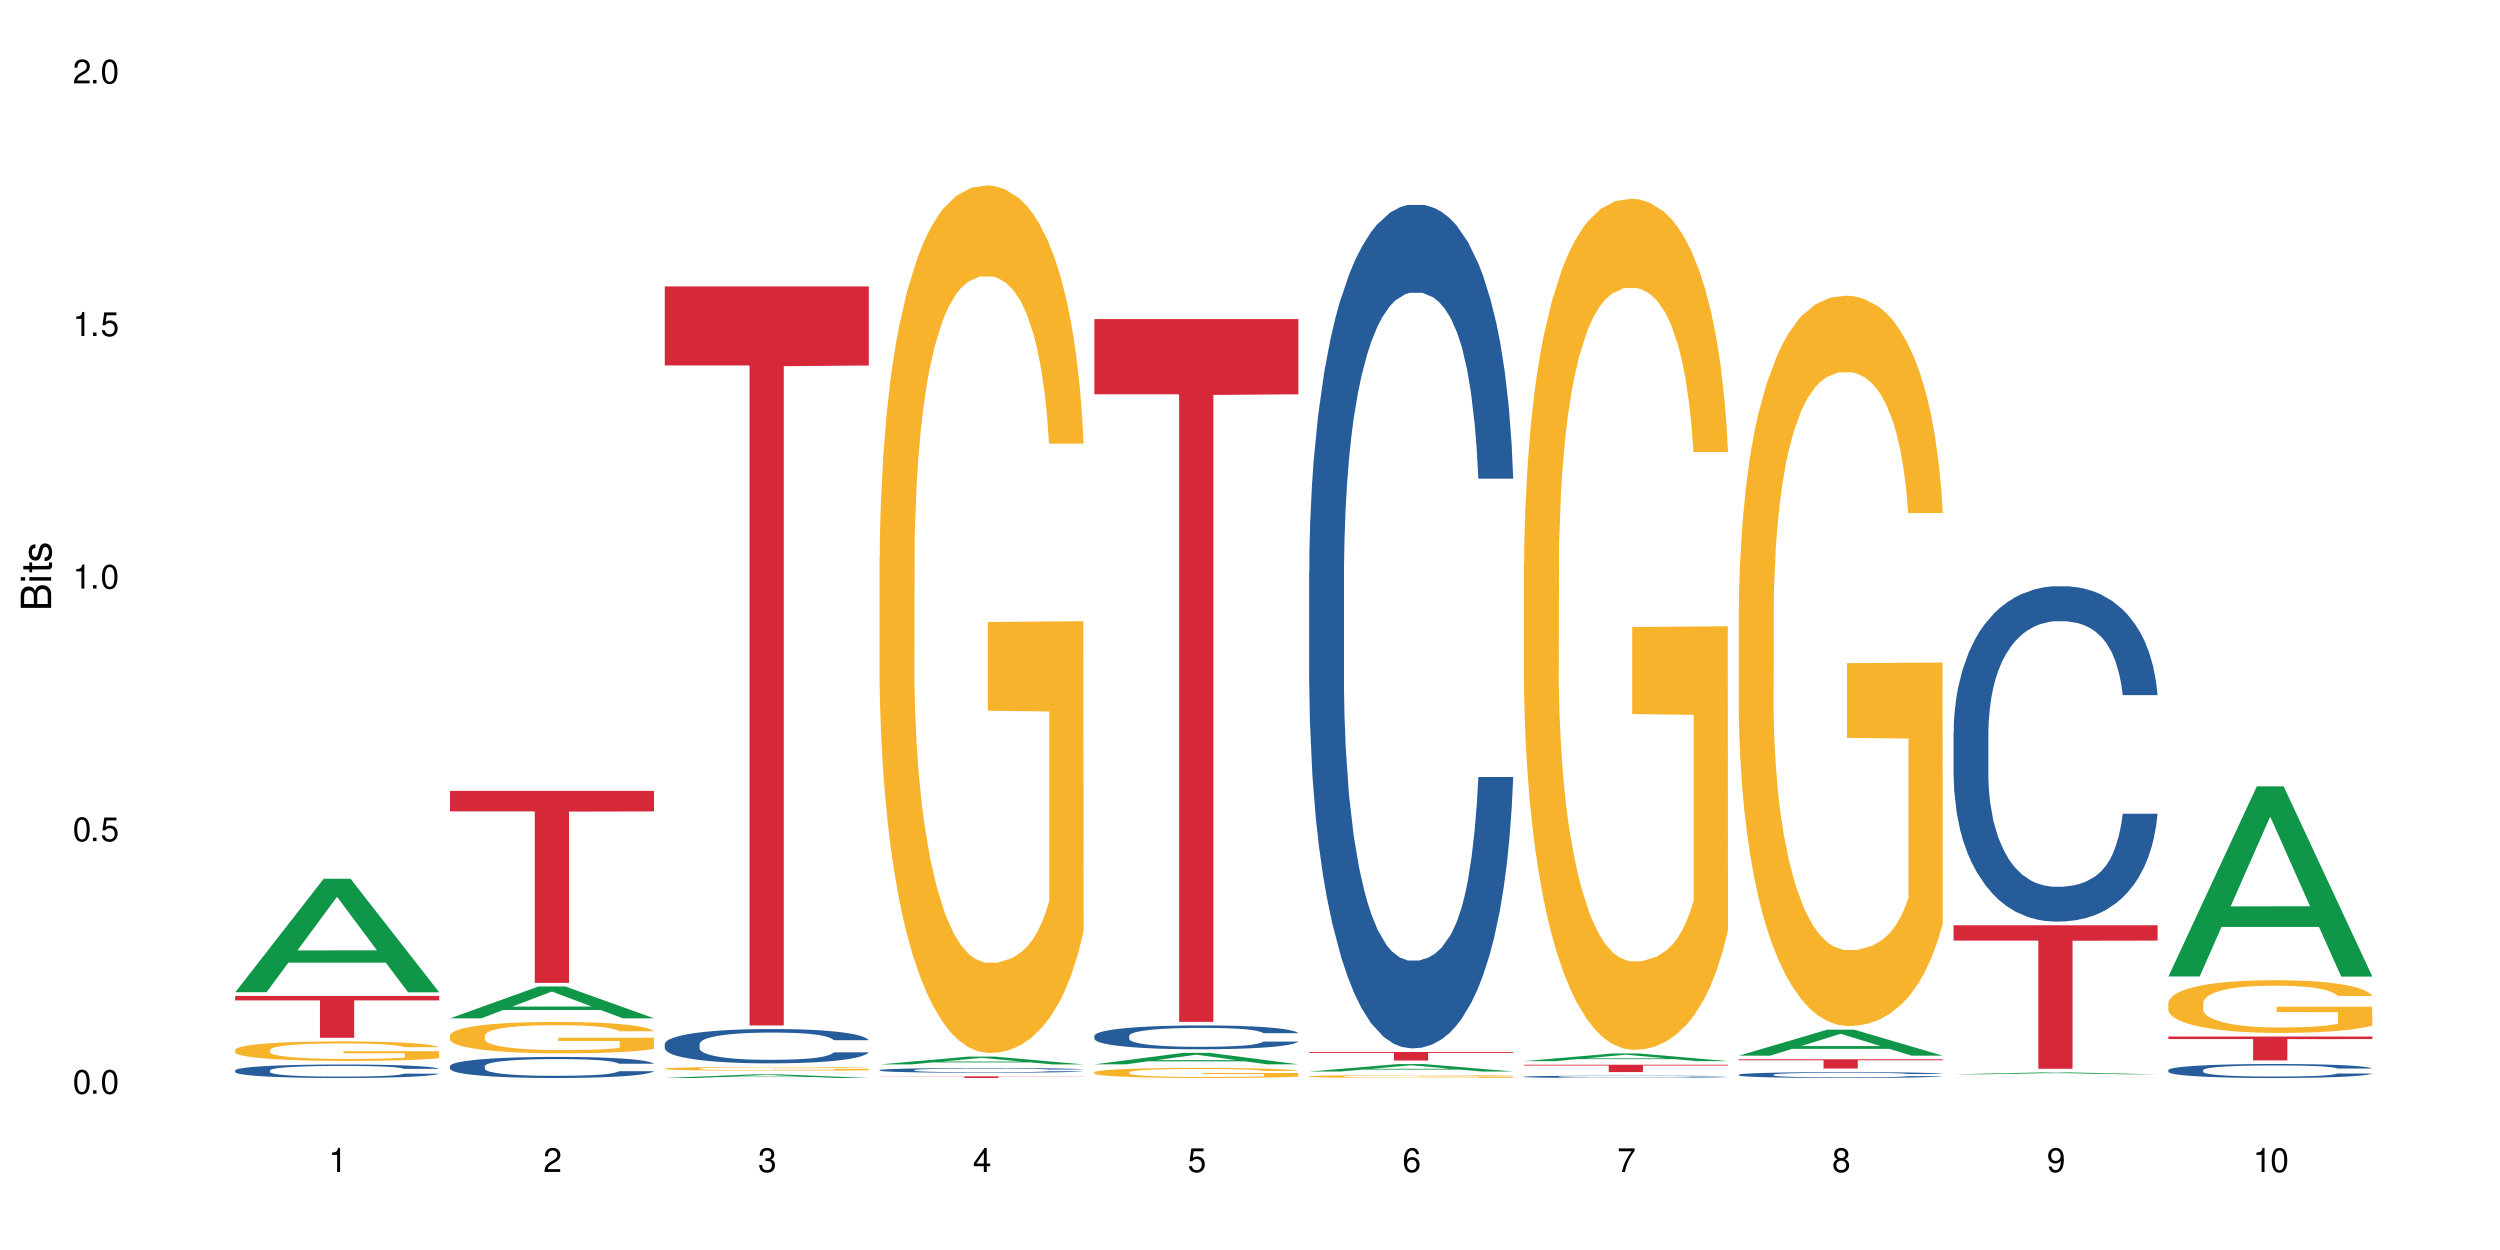<?xml version="1.0" encoding="UTF-8"?>
<svg xmlns="http://www.w3.org/2000/svg" xmlns:xlink="http://www.w3.org/1999/xlink" width="720" height="360" viewBox="0 0 720 360">
<defs>
<g>
<g id="glyph-0-0">
</g>
<g id="glyph-0-1">
<path d="M 2.641 -6.938 C 2 -6.938 1.422 -6.656 1.078 -6.172 C 0.641 -5.562 0.406 -4.641 0.406 -3.359 C 0.406 -1.016 1.188 0.219 2.641 0.219 C 4.078 0.219 4.859 -1.016 4.859 -3.297 C 4.859 -4.641 4.656 -5.547 4.203 -6.172 C 3.844 -6.656 3.281 -6.938 2.641 -6.938 Z M 2.641 -6.188 C 3.547 -6.188 4 -5.25 4 -3.375 C 4 -1.406 3.562 -0.484 2.625 -0.484 C 1.734 -0.484 1.281 -1.438 1.281 -3.344 C 1.281 -5.25 1.734 -6.188 2.641 -6.188 Z M 2.641 -6.188 "/>
</g>
<g id="glyph-0-2">
<path d="M 1.828 -1 L 0.828 -1 L 0.828 0 L 1.828 0 Z M 1.828 -1 "/>
</g>
<g id="glyph-0-3">
<path d="M 4.562 -6.797 L 1.062 -6.797 L 0.547 -3.094 L 1.328 -3.094 C 1.719 -3.562 2.047 -3.734 2.578 -3.734 C 3.484 -3.734 4.062 -3.109 4.062 -2.094 C 4.062 -1.125 3.484 -0.531 2.578 -0.531 C 1.828 -0.531 1.375 -0.906 1.188 -1.672 L 0.328 -1.672 C 0.453 -1.109 0.547 -0.844 0.75 -0.594 C 1.125 -0.078 1.828 0.219 2.594 0.219 C 3.969 0.219 4.922 -0.781 4.922 -2.219 C 4.922 -3.562 4.031 -4.484 2.719 -4.484 C 2.25 -4.484 1.859 -4.359 1.469 -4.062 L 1.734 -5.969 L 4.562 -5.969 Z M 4.562 -6.797 "/>
</g>
<g id="glyph-0-4">
<path d="M 2.484 -4.938 L 2.484 0 L 3.328 0 L 3.328 -6.938 L 2.766 -6.938 C 2.469 -5.875 2.281 -5.734 0.984 -5.562 L 0.984 -4.938 Z M 2.484 -4.938 "/>
</g>
<g id="glyph-0-5">
<path d="M 4.859 -0.828 L 1.281 -0.828 C 1.359 -1.406 1.672 -1.781 2.5 -2.281 L 3.469 -2.828 C 4.406 -3.344 4.906 -4.062 4.906 -4.906 C 4.906 -5.484 4.672 -6.031 4.266 -6.406 C 3.859 -6.766 3.375 -6.938 2.719 -6.938 C 1.859 -6.938 1.219 -6.625 0.844 -6.031 C 0.609 -5.672 0.5 -5.234 0.484 -4.531 L 1.328 -4.531 C 1.359 -5.016 1.406 -5.281 1.531 -5.516 C 1.75 -5.938 2.188 -6.203 2.703 -6.203 C 3.469 -6.203 4.031 -5.641 4.031 -4.891 C 4.031 -4.344 3.719 -3.859 3.125 -3.516 L 2.234 -3 C 0.812 -2.172 0.406 -1.531 0.328 -0.016 L 4.859 -0.016 Z M 4.859 -0.828 "/>
</g>
<g id="glyph-0-6">
<path d="M 2.125 -3.188 L 2.578 -3.188 C 3.5 -3.188 3.984 -2.766 3.984 -1.922 C 3.984 -1.062 3.469 -0.531 2.594 -0.531 C 1.656 -0.531 1.203 -1 1.156 -2.016 L 0.312 -2.016 C 0.344 -1.453 0.438 -1.094 0.609 -0.781 C 0.953 -0.109 1.625 0.219 2.547 0.219 C 3.953 0.219 4.859 -0.625 4.859 -1.938 C 4.859 -2.828 4.516 -3.297 3.703 -3.594 C 4.344 -3.844 4.656 -4.328 4.656 -5.031 C 4.656 -6.219 3.875 -6.938 2.578 -6.938 C 1.203 -6.938 0.484 -6.172 0.453 -4.703 L 1.297 -4.703 C 1.312 -5.125 1.344 -5.359 1.453 -5.578 C 1.641 -5.969 2.062 -6.203 2.594 -6.203 C 3.344 -6.203 3.797 -5.75 3.797 -5 C 3.797 -4.516 3.609 -4.219 3.25 -4.047 C 3.016 -3.953 2.703 -3.922 2.125 -3.906 Z M 2.125 -3.188 "/>
</g>
<g id="glyph-0-7">
<path d="M 3.141 -1.672 L 3.141 0 L 3.984 0 L 3.984 -1.672 L 4.984 -1.672 L 4.984 -2.438 L 3.984 -2.438 L 3.984 -6.938 L 3.359 -6.938 L 0.266 -2.578 L 0.266 -1.672 Z M 3.141 -2.438 L 1 -2.438 L 3.141 -5.5 Z M 3.141 -2.438 "/>
</g>
<g id="glyph-0-8">
<path d="M 4.781 -5.125 C 4.609 -6.266 3.891 -6.938 2.844 -6.938 C 2.094 -6.938 1.422 -6.578 1.031 -5.953 C 0.594 -5.266 0.406 -4.422 0.406 -3.172 C 0.406 -2 0.578 -1.25 0.984 -0.641 C 1.359 -0.078 1.953 0.219 2.703 0.219 C 3.984 0.219 4.922 -0.75 4.922 -2.094 C 4.922 -3.375 4.062 -4.281 2.844 -4.281 C 2.172 -4.281 1.641 -4.031 1.281 -3.516 C 1.281 -5.234 1.828 -6.188 2.797 -6.188 C 3.391 -6.188 3.797 -5.797 3.938 -5.125 Z M 2.734 -3.531 C 3.547 -3.531 4.062 -2.953 4.062 -2.031 C 4.062 -1.156 3.484 -0.531 2.703 -0.531 C 1.922 -0.531 1.328 -1.188 1.328 -2.078 C 1.328 -2.938 1.906 -3.531 2.734 -3.531 Z M 2.734 -3.531 "/>
</g>
<g id="glyph-0-9">
<path d="M 4.984 -6.797 L 0.438 -6.797 L 0.438 -5.969 L 4.109 -5.969 C 2.5 -3.656 1.828 -2.234 1.328 0 L 2.219 0 C 2.594 -2.172 3.453 -4.047 4.984 -6.094 Z M 4.984 -6.797 "/>
</g>
<g id="glyph-0-10">
<path d="M 3.75 -3.656 C 4.469 -4.094 4.688 -4.438 4.688 -5.078 C 4.688 -6.172 3.844 -6.938 2.641 -6.938 C 1.438 -6.938 0.594 -6.172 0.594 -5.094 C 0.594 -4.438 0.812 -4.094 1.516 -3.656 C 0.734 -3.266 0.359 -2.703 0.359 -1.922 C 0.359 -0.656 1.281 0.219 2.641 0.219 C 3.984 0.219 4.922 -0.656 4.922 -1.922 C 4.922 -2.703 4.531 -3.266 3.75 -3.656 Z M 2.641 -6.188 C 3.359 -6.188 3.812 -5.75 3.812 -5.062 C 3.812 -4.406 3.344 -3.984 2.641 -3.984 C 1.922 -3.984 1.453 -4.406 1.453 -5.078 C 1.453 -5.75 1.922 -6.188 2.641 -6.188 Z M 2.641 -3.266 C 3.484 -3.266 4.062 -2.719 4.062 -1.906 C 4.062 -1.078 3.484 -0.531 2.625 -0.531 C 1.797 -0.531 1.219 -1.094 1.219 -1.906 C 1.219 -2.719 1.781 -3.266 2.641 -3.266 Z M 2.641 -3.266 "/>
</g>
<g id="glyph-0-11">
<path d="M 0.516 -1.578 C 0.672 -0.453 1.406 0.219 2.438 0.219 C 3.188 0.219 3.859 -0.141 4.266 -0.766 C 4.688 -1.453 4.891 -2.297 4.891 -3.547 C 4.891 -4.719 4.703 -5.453 4.312 -6.078 C 3.938 -6.641 3.344 -6.938 2.594 -6.938 C 1.297 -6.938 0.359 -5.969 0.359 -4.625 C 0.359 -3.344 1.234 -2.453 2.453 -2.453 C 3.094 -2.453 3.578 -2.672 4.016 -3.203 C 4 -1.484 3.469 -0.531 2.5 -0.531 C 1.906 -0.531 1.484 -0.906 1.359 -1.578 Z M 2.578 -6.203 C 3.375 -6.203 3.969 -5.531 3.969 -4.641 C 3.969 -3.797 3.391 -3.188 2.547 -3.188 C 1.734 -3.188 1.234 -3.766 1.234 -4.688 C 1.234 -5.562 1.797 -6.203 2.578 -6.203 Z M 2.578 -6.203 "/>
</g>
<g id="glyph-1-0">
</g>
<g id="glyph-1-1">
<path d="M 0 -0.953 L 0 -4.891 C 0 -5.719 -0.234 -6.344 -0.734 -6.797 C -1.188 -7.234 -1.812 -7.469 -2.5 -7.469 C -3.547 -7.469 -4.188 -7 -4.625 -5.875 C -4.984 -6.688 -5.625 -7.094 -6.531 -7.094 C -7.172 -7.094 -7.734 -6.859 -8.141 -6.391 C -8.562 -5.922 -8.75 -5.344 -8.75 -4.5 L -8.75 -0.953 Z M -4.984 -2.062 L -7.766 -2.062 L -7.766 -4.219 C -7.766 -4.844 -7.688 -5.203 -7.453 -5.5 C -7.219 -5.812 -6.859 -5.969 -6.375 -5.969 C -5.891 -5.969 -5.531 -5.812 -5.297 -5.5 C -5.062 -5.203 -4.984 -4.844 -4.984 -4.219 Z M -0.984 -2.062 L -4 -2.062 L -4 -4.781 C -4 -5.766 -3.438 -6.359 -2.484 -6.359 C -1.547 -6.359 -0.984 -5.766 -0.984 -4.781 Z M -0.984 -2.062 "/>
</g>
<g id="glyph-1-2">
<path d="M -6.281 -1.797 L -6.281 -0.797 L 0 -0.797 L 0 -1.797 Z M -8.75 -1.797 L -8.75 -0.797 L -7.484 -0.797 L -7.484 -1.797 Z M -8.75 -1.797 "/>
</g>
<g id="glyph-1-3">
<path d="M -6.281 -3.047 L -6.281 -2.016 L -8.016 -2.016 L -8.016 -1.016 L -6.281 -1.016 L -6.281 -0.172 L -5.469 -0.172 L -5.469 -1.016 L -0.719 -1.016 C -0.078 -1.016 0.281 -1.453 0.281 -2.234 C 0.281 -2.5 0.25 -2.719 0.188 -3.047 L -0.641 -3.047 C -0.609 -2.906 -0.594 -2.766 -0.594 -2.562 C -0.594 -2.141 -0.719 -2.016 -1.156 -2.016 L -5.469 -2.016 L -5.469 -3.047 Z M -6.281 -3.047 "/>
</g>
<g id="glyph-1-4">
<path d="M -4.531 -5.25 C -5.766 -5.25 -6.469 -4.422 -6.469 -2.969 C -6.469 -1.516 -5.719 -0.562 -4.547 -0.562 C -3.562 -0.562 -3.094 -1.062 -2.734 -2.562 L -2.516 -3.484 C -2.344 -4.188 -2.094 -4.469 -1.641 -4.469 C -1.047 -4.469 -0.641 -3.875 -0.641 -3 C -0.641 -2.453 -0.797 -2 -1.062 -1.75 C -1.25 -1.594 -1.422 -1.531 -1.875 -1.469 L -1.875 -0.406 C -0.422 -0.453 0.281 -1.266 0.281 -2.922 C 0.281 -4.5 -0.5 -5.516 -1.719 -5.516 C -2.656 -5.516 -3.172 -4.984 -3.469 -3.734 L -3.703 -2.766 C -3.891 -1.953 -4.156 -1.609 -4.594 -1.609 C -5.188 -1.609 -5.547 -2.125 -5.547 -2.938 C -5.547 -3.75 -5.203 -4.172 -4.531 -4.203 Z M -4.531 -5.25 "/>
</g>
</g>
</defs>
<rect x="-72" y="-36" width="864" height="432" fill="rgb(100%, 100%, 100%)" fill-opacity="1"/>
<path fill-rule="nonzero" fill="rgb(6.275%, 58.824%, 28.235%)" fill-opacity="1" d="M 67.73 285.762 L 67.793 285.73 L 93.223 253.074 L 100.945 253.074 L 126.5 285.789 L 117.52 285.789 L 111.117 277.25 L 83.051 277.25 L 76.773 285.762 L 67.73 285.762 L 85.75 273.719 L 108.543 273.688 L 97.176 258.418 L 97.051 258.391 L 96.926 258.48 L 85.688 273.688 L 85.75 273.719 Z M 67.73 285.762 "/>
<path fill-rule="nonzero" fill="rgb(14.51%, 36.078%, 60%)" fill-opacity="1" d="M 67.73 308.27 L 67.801 308.266 L 67.801 308.184 L 68.02 308.047 L 68.52 307.879 L 69.02 307.762 L 70.312 307.551 L 72.102 307.348 L 73.965 307.191 L 75.328 307.102 L 76.547 307.027 L 79.34 306.898 L 81.133 306.832 L 83.066 306.77 L 85.434 306.711 L 87.152 306.676 L 91.023 306.617 L 93.891 306.594 L 96.113 306.582 L 100.914 306.582 L 103.781 306.598 L 105.859 306.613 L 108.152 306.641 L 110.086 306.676 L 113.457 306.754 L 116.465 306.852 L 117.828 306.91 L 119.977 307.02 L 121.625 307.125 L 122.773 307.219 L 124.062 307.348 L 125.207 307.508 L 126.07 307.688 L 126.5 307.84 L 116.465 307.84 L 115.965 307.699 L 115.391 307.59 L 114.316 307.445 L 113.238 307.34 L 111.734 307.238 L 110.375 307.172 L 108.512 307.102 L 106.863 307.062 L 105.141 307.027 L 103.492 307.008 L 100.34 306.984 L 96.684 306.984 L 95.324 306.992 L 92.527 307.023 L 91.023 307.047 L 88.871 307.098 L 87.367 307.141 L 85.578 307.215 L 84.359 307.273 L 82.852 307.367 L 81.777 307.449 L 80.559 307.566 L 79.844 307.652 L 79.199 307.754 L 78.625 307.871 L 78.195 307.992 L 77.906 308.125 L 77.766 308.254 L 77.766 308.805 L 77.906 308.93 L 78.266 309.078 L 79.199 309.297 L 80.559 309.484 L 82.137 309.633 L 83.641 309.738 L 84.5 309.789 L 85.648 309.848 L 87.441 309.918 L 90.02 309.988 L 91.523 310.016 L 93.816 310.047 L 96.184 310.059 L 99.336 310.059 L 102.133 310.047 L 103.996 310.027 L 105.93 310 L 108.582 309.938 L 110.23 309.883 L 111.664 309.816 L 112.738 309.746 L 113.457 309.691 L 114.531 309.582 L 115.391 309.461 L 116.035 309.336 L 116.465 309.215 L 126.5 309.215 L 126.07 309.355 L 125.422 309.496 L 124.777 309.598 L 123.777 309.723 L 122.629 309.832 L 120.98 309.957 L 119.617 310.039 L 117.828 310.125 L 116.18 310.195 L 114.387 310.254 L 111.734 310.324 L 110.016 310.359 L 108.152 310.395 L 105.93 310.422 L 103.137 310.445 L 100.125 310.461 L 97.328 310.465 L 94.32 310.457 L 92.098 310.441 L 89.16 310.41 L 85.504 310.348 L 82.852 310.281 L 80.773 310.211 L 78.984 310.141 L 76.977 310.047 L 74.395 309.891 L 72.82 309.77 L 71.746 309.668 L 70.527 309.531 L 69.664 309.406 L 68.664 309.207 L 67.945 308.957 L 67.73 308.762 Z M 67.73 308.27 "/>
<path fill-rule="nonzero" fill="rgb(96.863%, 70.196%, 16.863%)" fill-opacity="1" d="M 67.73 302.336 L 67.801 302.332 L 67.801 302.227 L 68.09 301.996 L 68.805 301.68 L 69.738 301.418 L 70.742 301.211 L 71.387 301.105 L 72.461 300.949 L 73.395 300.836 L 75.758 300.605 L 78.77 300.391 L 80.418 300.297 L 82.281 300.211 L 84.93 300.113 L 86.148 300.078 L 89.875 299.996 L 94.105 299.945 L 98.762 299.93 L 100.914 299.934 L 103.852 299.953 L 107.863 300.012 L 110.16 300.062 L 111.949 300.113 L 113.812 300.18 L 116.105 300.281 L 118.258 300.406 L 119.977 300.527 L 121.695 300.684 L 123.129 300.848 L 124.348 301.027 L 125.422 301.242 L 126.07 301.422 L 126.5 301.602 L 116.535 301.602 L 115.965 301.422 L 115.32 301.285 L 114.242 301.113 L 113.168 300.992 L 112.094 300.895 L 110.086 300.762 L 108.367 300.68 L 106.215 300.605 L 104.137 300.559 L 101.773 300.527 L 100.34 300.52 L 96.543 300.52 L 93.102 300.555 L 91.094 300.598 L 89.66 300.637 L 87.656 300.715 L 86.438 300.777 L 85.719 300.816 L 83.57 300.977 L 82.137 301.121 L 81.348 301.219 L 80.344 301.371 L 79.629 301.508 L 78.84 301.715 L 78.41 301.867 L 77.836 302.219 L 77.766 303.141 L 77.98 303.336 L 78.41 303.547 L 78.984 303.73 L 79.844 303.926 L 80.703 304.074 L 82.207 304.277 L 83.496 304.41 L 84.5 304.496 L 86.438 304.637 L 87.227 304.684 L 89.09 304.773 L 91.023 304.848 L 93.387 304.906 L 95.18 304.938 L 98.047 304.965 L 101.703 304.965 L 106 304.934 L 108.727 304.891 L 110.59 304.852 L 111.809 304.816 L 113.312 304.758 L 114.387 304.707 L 115.391 304.652 L 116.609 304.562 L 116.609 303.336 L 98.906 303.332 L 98.906 302.758 L 126.426 302.75 L 126.5 304.758 L 124.992 304.898 L 123.129 305.031 L 121.34 305.133 L 119.477 305.223 L 116.824 305.316 L 114.672 305.379 L 111.375 305.453 L 108.367 305.496 L 105.215 305.527 L 102.418 305.543 L 99.121 305.551 L 96.184 305.539 L 93.031 305.508 L 90.52 305.469 L 88.227 305.414 L 85.934 305.348 L 83.066 305.242 L 81.203 305.152 L 79.27 305.047 L 77.336 304.918 L 75.613 304.781 L 74.469 304.672 L 73.32 304.547 L 72.102 304.395 L 70.957 304.219 L 70.098 304.062 L 69.309 303.883 L 68.734 303.711 L 68.16 303.48 L 67.875 303.297 L 67.73 303.137 Z M 67.73 302.336 "/>
<path fill-rule="nonzero" fill="rgb(83.922%, 15.686%, 22.353%)" fill-opacity="1" d="M 67.73 286.824 L 126.5 286.824 L 126.5 288.117 L 102.008 288.125 L 102.008 298.895 L 92.152 298.895 L 92.152 288.137 L 92.008 288.117 L 67.73 288.117 Z M 67.73 286.824 "/>
<path fill-rule="nonzero" fill="rgb(6.275%, 58.824%, 28.235%)" fill-opacity="1" d="M 129.594 293.273 L 129.656 293.266 L 155.082 284.102 L 162.805 284.102 L 188.359 293.281 L 179.383 293.281 L 172.977 290.887 L 144.91 290.887 L 138.633 293.273 L 129.594 293.273 L 147.613 289.895 L 170.402 289.887 L 159.039 285.602 L 158.914 285.594 L 158.789 285.621 L 147.547 289.887 L 147.613 289.895 Z M 129.594 293.273 "/>
<path fill-rule="nonzero" fill="rgb(14.51%, 36.078%, 60%)" fill-opacity="1" d="M 129.594 307.035 L 129.664 307.031 L 129.664 306.898 L 129.879 306.688 L 130.379 306.422 L 130.883 306.238 L 132.172 305.91 L 133.965 305.594 L 135.828 305.352 L 137.188 305.207 L 138.406 305.094 L 141.203 304.891 L 142.992 304.785 L 144.93 304.691 L 147.293 304.594 L 149.016 304.539 L 152.883 304.453 L 155.75 304.414 L 157.973 304.395 L 162.773 304.395 L 165.641 304.418 L 167.719 304.445 L 170.012 304.488 L 171.949 304.539 L 175.316 304.66 L 178.324 304.816 L 179.688 304.906 L 181.836 305.078 L 183.484 305.246 L 184.633 305.391 L 185.922 305.594 L 187.07 305.844 L 187.93 306.125 L 188.359 306.363 L 178.324 306.363 L 177.824 306.145 L 177.25 305.973 L 176.176 305.742 L 175.102 305.582 L 173.598 305.422 L 172.234 305.316 L 170.371 305.211 L 168.723 305.145 L 167.004 305.094 L 165.355 305.062 L 162.199 305.027 L 158.547 305.027 L 157.184 305.039 L 154.391 305.082 L 152.883 305.121 L 150.734 305.199 L 149.23 305.273 L 147.438 305.383 L 146.219 305.477 L 144.715 305.621 L 143.641 305.75 L 142.422 305.934 L 141.703 306.07 L 141.059 306.227 L 140.484 306.41 L 140.055 306.602 L 139.77 306.809 L 139.625 307.008 L 139.625 307.867 L 139.77 308.066 L 140.129 308.301 L 141.059 308.641 L 142.422 308.934 L 143.996 309.164 L 145.504 309.332 L 146.363 309.41 L 147.508 309.5 L 149.301 309.609 L 151.879 309.719 L 153.387 309.766 L 155.68 309.809 L 158.043 309.832 L 161.199 309.832 L 163.992 309.809 L 165.855 309.781 L 167.789 309.738 L 170.441 309.645 L 172.09 309.555 L 173.523 309.449 L 174.598 309.344 L 175.316 309.254 L 176.391 309.082 L 177.25 308.895 L 177.895 308.699 L 178.324 308.512 L 188.359 308.512 L 187.93 308.734 L 187.285 308.949 L 186.641 309.109 L 185.637 309.305 L 184.488 309.477 L 182.84 309.672 L 181.48 309.797 L 179.688 309.938 L 178.039 310.043 L 176.246 310.137 L 173.598 310.246 L 171.875 310.305 L 170.012 310.352 L 167.789 310.398 L 164.996 310.438 L 161.984 310.457 L 159.191 310.465 L 156.18 310.453 L 153.957 310.43 L 151.02 310.379 L 147.367 310.281 L 144.715 310.176 L 142.637 310.07 L 140.844 309.961 L 138.836 309.809 L 136.258 309.566 L 134.68 309.375 L 133.605 309.223 L 132.387 309.004 L 131.527 308.812 L 130.523 308.5 L 129.809 308.105 L 129.594 307.801 Z M 129.594 307.035 "/>
<path fill-rule="nonzero" fill="rgb(96.863%, 70.196%, 16.863%)" fill-opacity="1" d="M 129.594 298.191 L 129.664 298.184 L 129.664 298.016 L 129.949 297.645 L 130.668 297.133 L 131.598 296.711 L 132.602 296.379 L 133.246 296.207 L 134.32 295.957 L 135.254 295.777 L 137.617 295.406 L 140.629 295.059 L 142.277 294.91 L 144.141 294.77 L 146.793 294.613 L 148.012 294.555 L 151.738 294.422 L 155.965 294.34 L 160.625 294.312 L 162.773 294.324 L 165.711 294.355 L 169.727 294.445 L 172.02 294.527 L 173.812 294.613 L 175.676 294.719 L 177.969 294.883 L 180.117 295.082 L 181.836 295.281 L 183.559 295.527 L 184.992 295.793 L 186.211 296.082 L 187.285 296.43 L 187.93 296.719 L 188.359 297.008 L 178.398 297.008 L 177.824 296.719 L 177.18 296.496 L 176.105 296.223 L 175.031 296.023 L 173.953 295.867 L 171.949 295.652 L 170.227 295.52 L 168.078 295.406 L 166 295.332 L 163.633 295.281 L 162.199 295.266 L 158.402 295.266 L 154.961 295.324 L 152.957 295.387 L 151.523 295.453 L 149.516 295.578 L 148.297 295.676 L 147.582 295.742 L 145.43 296 L 143.996 296.23 L 143.207 296.387 L 142.207 296.637 L 141.488 296.859 L 140.699 297.191 L 140.27 297.438 L 139.695 298 L 139.625 299.488 L 139.84 299.801 L 140.27 300.141 L 140.844 300.438 L 141.703 300.75 L 142.562 300.992 L 144.07 301.312 L 145.359 301.527 L 146.363 301.668 L 148.297 301.891 L 149.086 301.965 L 150.949 302.117 L 152.883 302.23 L 155.25 302.332 L 157.039 302.379 L 159.906 302.422 L 163.562 302.422 L 167.863 302.371 L 170.586 302.305 L 172.449 302.238 L 173.668 302.184 L 175.172 302.09 L 176.246 302.008 L 177.25 301.918 L 178.469 301.777 L 178.469 299.801 L 160.766 299.793 L 160.766 298.867 L 188.289 298.859 L 188.359 302.09 L 186.855 302.312 L 184.992 302.527 L 183.199 302.695 L 181.336 302.836 L 178.684 302.992 L 176.535 303.09 L 173.238 303.207 L 170.227 303.281 L 167.074 303.332 L 164.277 303.355 L 160.984 303.363 L 158.043 303.348 L 154.891 303.297 L 152.383 303.23 L 150.09 303.148 L 147.797 303.043 L 144.93 302.867 L 143.066 302.727 L 141.129 302.555 L 139.195 302.348 L 137.477 302.125 L 136.328 301.949 L 135.184 301.75 L 133.965 301.504 L 132.816 301.223 L 131.957 300.969 L 131.168 300.676 L 130.594 300.406 L 130.023 300.031 L 129.734 299.734 L 129.594 299.48 Z M 129.594 298.191 "/>
<path fill-rule="nonzero" fill="rgb(83.922%, 15.686%, 22.353%)" fill-opacity="1" d="M 129.594 227.773 L 188.359 227.773 L 188.359 233.691 L 163.867 233.746 L 163.867 283.07 L 154.012 283.07 L 154.012 233.797 L 153.871 233.691 L 129.594 233.691 Z M 129.594 227.773 "/>
<path fill-rule="nonzero" fill="rgb(6.275%, 58.824%, 28.235%)" fill-opacity="1" d="M 191.453 310.465 L 191.516 310.461 L 216.945 309.41 L 224.668 309.41 L 250.219 310.465 L 241.242 310.465 L 234.84 310.188 L 206.773 310.188 L 200.492 310.465 L 191.453 310.465 L 209.473 310.074 L 232.266 310.074 L 220.898 309.582 L 220.773 309.578 L 220.648 309.582 L 209.41 310.074 L 209.473 310.074 Z M 191.453 310.465 "/>
<path fill-rule="nonzero" fill="rgb(14.51%, 36.078%, 60%)" fill-opacity="1" d="M 191.453 300.668 L 191.523 300.656 L 191.523 300.441 L 191.738 300.098 L 192.242 299.664 L 192.742 299.367 L 194.031 298.832 L 195.824 298.32 L 197.688 297.922 L 199.051 297.688 L 200.27 297.504 L 203.062 297.172 L 204.855 297 L 206.789 296.848 L 209.156 296.691 L 210.875 296.602 L 214.746 296.457 L 217.613 296.395 L 219.832 296.367 L 224.637 296.367 L 227.5 296.402 L 229.582 296.449 L 231.875 296.52 L 233.809 296.602 L 237.176 296.801 L 240.188 297.055 L 241.547 297.199 L 243.699 297.48 L 245.348 297.75 L 246.492 297.984 L 247.785 298.32 L 248.93 298.727 L 249.789 299.188 L 250.219 299.574 L 240.188 299.574 L 239.684 299.211 L 239.113 298.934 L 238.035 298.562 L 236.961 298.301 L 235.457 298.039 L 234.094 297.867 L 232.23 297.695 L 230.582 297.586 L 228.863 297.504 L 227.215 297.453 L 224.062 297.398 L 220.406 297.398 L 219.043 297.414 L 216.25 297.488 L 214.746 297.551 L 212.594 297.676 L 211.09 297.793 L 209.297 297.977 L 208.078 298.129 L 206.574 298.363 L 205.5 298.57 L 204.281 298.871 L 203.566 299.094 L 202.918 299.348 L 202.348 299.645 L 201.918 299.961 L 201.629 300.297 L 201.484 300.621 L 201.484 302.023 L 201.629 302.348 L 201.988 302.727 L 202.918 303.277 L 204.281 303.754 L 205.859 304.137 L 207.363 304.406 L 208.223 304.531 L 209.371 304.676 L 211.16 304.859 L 213.742 305.039 L 215.246 305.109 L 217.539 305.184 L 219.906 305.219 L 223.059 305.219 L 225.852 305.184 L 227.715 305.137 L 229.652 305.066 L 232.305 304.91 L 233.953 304.766 L 235.387 304.594 L 236.461 304.426 L 237.176 304.281 L 238.254 304 L 239.113 303.691 L 239.758 303.375 L 240.188 303.07 L 250.219 303.07 L 249.789 303.43 L 249.145 303.781 L 248.5 304.043 L 247.496 304.359 L 246.352 304.641 L 244.703 304.957 L 243.34 305.164 L 241.547 305.391 L 239.898 305.562 L 238.109 305.715 L 235.457 305.895 L 233.738 305.988 L 231.875 306.066 L 229.652 306.141 L 226.855 306.203 L 223.848 306.238 L 221.051 306.25 L 218.043 306.23 L 215.82 306.195 L 212.883 306.113 L 209.227 305.949 L 206.574 305.777 L 204.496 305.605 L 202.703 305.426 L 200.699 305.184 L 198.117 304.785 L 196.543 304.477 L 195.465 304.227 L 194.246 303.871 L 193.387 303.559 L 192.383 303.051 L 191.668 302.41 L 191.453 301.914 Z M 191.453 300.668 "/>
<path fill-rule="nonzero" fill="rgb(96.863%, 70.196%, 16.863%)" fill-opacity="1" d="M 191.453 307.75 L 191.523 307.75 L 191.523 307.73 L 191.812 307.684 L 192.527 307.621 L 193.461 307.57 L 194.461 307.531 L 195.109 307.512 L 196.184 307.48 L 197.113 307.457 L 199.48 307.414 L 202.488 307.371 L 204.137 307.352 L 206 307.336 L 208.652 307.316 L 209.871 307.309 L 213.598 307.293 L 217.828 307.285 L 222.484 307.281 L 224.637 307.281 L 227.574 307.285 L 231.586 307.297 L 233.879 307.309 L 235.672 307.316 L 237.535 307.328 L 239.828 307.352 L 241.98 307.375 L 243.699 307.398 L 245.418 307.43 L 246.852 307.461 L 248.07 307.496 L 249.145 307.535 L 249.789 307.57 L 250.219 307.605 L 240.258 307.605 L 239.684 307.57 L 239.039 307.543 L 237.965 307.512 L 236.891 307.488 L 235.816 307.469 L 233.809 307.441 L 232.09 307.426 L 229.938 307.414 L 227.859 307.402 L 225.496 307.398 L 224.062 307.395 L 220.262 307.395 L 216.824 307.402 L 214.816 307.41 L 213.383 307.418 L 211.375 307.434 L 210.156 307.445 L 209.441 307.453 L 207.293 307.484 L 205.859 307.512 L 205.07 307.531 L 204.066 307.562 L 203.348 307.59 L 202.562 307.629 L 202.133 307.66 L 201.559 307.727 L 201.484 307.906 L 201.703 307.945 L 202.133 307.984 L 202.703 308.023 L 203.566 308.059 L 204.426 308.09 L 205.93 308.129 L 207.219 308.152 L 208.223 308.172 L 210.156 308.199 L 210.945 308.207 L 212.809 308.227 L 214.746 308.238 L 217.109 308.25 L 218.902 308.258 L 221.77 308.262 L 225.422 308.262 L 229.723 308.254 L 232.445 308.246 L 234.309 308.238 L 235.527 308.234 L 237.035 308.223 L 238.109 308.211 L 239.113 308.199 L 240.332 308.184 L 240.332 307.945 L 222.629 307.945 L 222.629 307.832 L 250.148 307.832 L 250.219 308.223 L 248.715 308.25 L 246.852 308.273 L 245.059 308.293 L 243.195 308.312 L 240.547 308.332 L 238.395 308.344 L 235.098 308.355 L 232.09 308.367 L 228.934 308.371 L 226.141 308.375 L 219.906 308.375 L 216.75 308.367 L 214.242 308.359 L 211.949 308.352 L 209.656 308.336 L 206.789 308.316 L 204.926 308.297 L 202.992 308.277 L 201.055 308.254 L 199.336 308.227 L 198.191 308.203 L 197.043 308.18 L 195.824 308.152 L 194.68 308.117 L 193.816 308.086 L 193.031 308.051 L 192.457 308.02 L 191.883 307.973 L 191.598 307.938 L 191.453 307.906 Z M 191.453 307.75 "/>
<path fill-rule="nonzero" fill="rgb(83.922%, 15.686%, 22.353%)" fill-opacity="1" d="M 191.453 82.48 L 250.219 82.48 L 250.219 105.262 L 225.727 105.465 L 225.727 295.336 L 215.875 295.336 L 215.875 105.664 L 215.73 105.262 L 191.453 105.262 Z M 191.453 82.48 "/>
<path fill-rule="nonzero" fill="rgb(6.275%, 58.824%, 28.235%)" fill-opacity="1" d="M 253.312 306.555 L 253.375 306.551 L 278.805 304.305 L 286.527 304.305 L 312.082 306.555 L 303.102 306.555 L 296.699 305.969 L 268.633 305.969 L 262.355 306.555 L 253.312 306.555 L 271.332 305.727 L 294.125 305.723 L 282.762 304.672 L 282.633 304.668 L 282.508 304.676 L 271.27 305.723 L 271.332 305.727 Z M 253.312 306.555 "/>
<path fill-rule="nonzero" fill="rgb(14.51%, 36.078%, 60%)" fill-opacity="1" d="M 253.312 308.184 L 253.387 308.184 L 253.387 308.152 L 253.602 308.105 L 254.102 308.043 L 254.605 308.004 L 255.895 307.93 L 257.684 307.859 L 259.547 307.805 L 260.91 307.77 L 262.129 307.746 L 264.922 307.699 L 266.715 307.676 L 268.652 307.656 L 271.016 307.633 L 272.734 307.621 L 276.605 307.602 L 279.473 307.594 L 281.695 307.59 L 286.496 307.59 L 289.363 307.594 L 291.441 307.602 L 293.734 307.609 L 295.668 307.621 L 299.039 307.648 L 302.047 307.684 L 303.41 307.703 L 305.559 307.742 L 307.207 307.781 L 308.355 307.812 L 309.645 307.859 L 310.793 307.914 L 311.652 307.977 L 312.082 308.031 L 302.047 308.031 L 301.547 307.98 L 300.973 307.945 L 299.898 307.891 L 298.824 307.855 L 297.316 307.82 L 295.957 307.797 L 294.094 307.773 L 292.445 307.758 L 290.723 307.746 L 289.074 307.738 L 285.922 307.73 L 282.266 307.73 L 280.906 307.734 L 278.109 307.742 L 276.605 307.754 L 274.457 307.77 L 272.949 307.785 L 271.16 307.812 L 269.941 307.832 L 268.434 307.863 L 267.359 307.895 L 266.141 307.934 L 265.426 307.965 L 264.781 308 L 264.207 308.043 L 263.777 308.086 L 263.492 308.133 L 263.348 308.176 L 263.348 308.371 L 263.492 308.414 L 263.848 308.469 L 264.781 308.543 L 266.141 308.609 L 267.719 308.664 L 269.223 308.699 L 270.082 308.719 L 271.23 308.738 L 273.023 308.762 L 275.602 308.785 L 277.105 308.797 L 279.402 308.809 L 281.766 308.812 L 284.918 308.812 L 287.715 308.809 L 289.578 308.801 L 291.512 308.789 L 294.164 308.77 L 295.812 308.75 L 297.246 308.727 L 298.32 308.703 L 299.039 308.684 L 300.113 308.645 L 300.973 308.602 L 301.617 308.559 L 302.047 308.516 L 312.082 308.516 L 311.652 308.566 L 311.008 308.613 L 310.363 308.648 L 309.359 308.695 L 308.211 308.73 L 306.562 308.777 L 305.203 308.805 L 303.41 308.836 L 301.762 308.859 L 299.969 308.879 L 297.316 308.906 L 295.598 308.918 L 293.734 308.93 L 291.512 308.938 L 288.719 308.949 L 285.707 308.953 L 279.902 308.953 L 277.68 308.945 L 274.742 308.934 L 271.086 308.914 L 268.434 308.891 L 266.355 308.867 L 264.566 308.84 L 262.559 308.809 L 259.98 308.754 L 258.402 308.711 L 257.328 308.676 L 256.109 308.625 L 255.25 308.582 L 254.246 308.512 L 253.527 308.426 L 253.312 308.355 Z M 253.312 308.184 "/>
<path fill-rule="nonzero" fill="rgb(96.863%, 70.196%, 16.863%)" fill-opacity="1" d="M 253.312 160.414 L 253.387 160.188 L 253.387 155.621 L 253.672 145.355 L 254.387 131.207 L 255.32 119.566 L 256.324 110.438 L 256.969 105.645 L 258.043 98.801 L 258.977 93.781 L 261.34 83.512 L 264.352 73.926 L 266 69.816 L 267.863 65.938 L 270.516 61.602 L 271.73 60.004 L 275.461 56.355 L 279.688 54.07 L 284.348 53.387 L 286.496 53.617 L 289.434 54.527 L 293.449 57.039 L 295.742 59.32 L 297.531 61.602 L 299.395 64.57 L 301.691 69.133 L 303.84 74.609 L 305.559 80.086 L 307.281 86.934 L 308.715 94.234 L 309.93 102.223 L 311.008 111.809 L 311.652 119.793 L 312.082 127.781 L 302.121 127.781 L 301.547 119.793 L 300.902 113.633 L 299.824 106.102 L 298.75 100.625 L 297.676 96.289 L 295.668 90.355 L 293.949 86.707 L 291.801 83.512 L 289.723 81.457 L 287.355 80.086 L 285.922 79.633 L 282.125 79.633 L 278.684 81.227 L 276.676 83.055 L 275.242 84.879 L 273.238 88.305 L 272.02 91.043 L 271.301 92.867 L 269.152 99.941 L 267.719 106.332 L 266.93 110.668 L 265.926 117.512 L 265.211 123.676 L 264.422 132.801 L 263.992 139.648 L 263.418 155.168 L 263.348 196.242 L 263.562 204.914 L 263.992 214.27 L 264.566 222.488 L 265.426 231.16 L 266.285 237.777 L 267.789 246.676 L 269.082 252.609 L 270.082 256.488 L 272.02 262.652 L 272.809 264.703 L 274.672 268.812 L 276.605 272.008 L 278.973 274.746 L 280.762 276.113 L 283.629 277.254 L 287.285 277.254 L 291.586 275.887 L 294.309 274.062 L 296.172 272.234 L 297.391 270.637 L 298.895 268.129 L 299.969 265.844 L 300.973 263.336 L 302.191 259.457 L 302.191 204.914 L 284.488 204.688 L 284.488 179.129 L 312.008 178.898 L 312.082 268.129 L 310.578 274.289 L 308.715 280.223 L 306.922 284.785 L 305.059 288.664 L 302.406 293 L 300.258 295.738 L 296.961 298.934 L 293.949 300.988 L 290.797 302.359 L 288 303.043 L 284.703 303.27 L 281.766 302.812 L 278.613 301.445 L 276.105 299.621 L 273.812 297.336 L 271.516 294.371 L 268.652 289.578 L 266.789 285.699 L 264.852 280.906 L 262.918 275.203 L 261.195 269.039 L 260.051 264.246 L 258.902 258.77 L 257.684 251.926 L 256.539 244.164 L 255.68 237.09 L 254.891 229.105 L 254.316 221.574 L 253.742 211.305 L 253.457 203.09 L 253.312 196.016 Z M 253.312 160.414 "/>
<path fill-rule="nonzero" fill="rgb(83.922%, 15.686%, 22.353%)" fill-opacity="1" d="M 253.312 309.988 L 312.082 309.988 L 312.082 310.039 L 287.59 310.039 L 287.59 310.465 L 277.734 310.465 L 277.734 310.039 L 253.312 310.039 Z M 253.312 309.988 "/>
<path fill-rule="nonzero" fill="rgb(6.275%, 58.824%, 28.235%)" fill-opacity="1" d="M 315.176 306.531 L 315.238 306.527 L 340.664 303.223 L 348.387 303.223 L 373.941 306.535 L 364.965 306.535 L 358.559 305.672 L 330.496 305.672 L 324.215 306.531 L 315.176 306.531 L 333.195 305.312 L 355.984 305.309 L 344.621 303.766 L 344.496 303.762 L 344.371 303.77 L 333.133 305.309 L 333.195 305.312 Z M 315.176 306.531 "/>
<path fill-rule="nonzero" fill="rgb(14.51%, 36.078%, 60%)" fill-opacity="1" d="M 315.176 298.312 L 315.246 298.309 L 315.246 298.156 L 315.461 297.918 L 315.961 297.617 L 316.465 297.41 L 317.754 297.039 L 319.547 296.684 L 321.41 296.406 L 322.77 296.242 L 323.988 296.117 L 326.785 295.887 L 328.578 295.766 L 330.512 295.66 L 332.875 295.555 L 334.598 295.492 L 338.465 295.391 L 341.332 295.348 L 343.555 295.328 L 348.355 295.328 L 351.223 295.352 L 353.301 295.383 L 355.594 295.434 L 357.531 295.492 L 360.898 295.629 L 363.91 295.805 L 365.27 295.906 L 367.422 296.098 L 369.07 296.285 L 370.215 296.449 L 371.504 296.684 L 372.652 296.965 L 373.512 297.285 L 373.941 297.555 L 363.91 297.555 L 363.406 297.305 L 362.832 297.109 L 361.758 296.852 L 360.684 296.668 L 359.18 296.488 L 357.816 296.367 L 355.953 296.25 L 354.305 296.176 L 352.586 296.117 L 350.938 296.078 L 347.785 296.043 L 344.129 296.043 L 342.766 296.055 L 339.973 296.105 L 338.465 296.148 L 336.316 296.238 L 334.812 296.316 L 333.02 296.445 L 331.801 296.551 L 330.297 296.715 L 329.223 296.859 L 328.004 297.066 L 327.285 297.223 L 326.641 297.398 L 326.066 297.605 L 325.637 297.824 L 325.352 298.055 L 325.207 298.281 L 325.207 299.254 L 325.352 299.48 L 325.711 299.742 L 326.641 300.125 L 328.004 300.457 L 329.578 300.723 L 331.086 300.91 L 331.945 301 L 333.09 301.098 L 334.883 301.223 L 337.465 301.352 L 338.969 301.398 L 341.262 301.449 L 343.625 301.477 L 346.781 301.477 L 349.574 301.449 L 351.438 301.418 L 353.375 301.367 L 356.023 301.262 L 357.672 301.16 L 359.105 301.043 L 360.184 300.922 L 360.898 300.824 L 361.973 300.629 L 362.832 300.414 L 363.48 300.195 L 363.91 299.98 L 373.941 299.98 L 373.512 300.234 L 372.867 300.477 L 372.223 300.66 L 371.219 300.879 L 370.07 301.074 L 368.422 301.293 L 367.062 301.438 L 365.27 301.594 L 363.621 301.715 L 361.832 301.82 L 359.18 301.945 L 357.457 302.008 L 355.594 302.066 L 353.375 302.113 L 350.578 302.16 L 347.57 302.184 L 344.773 302.191 L 341.762 302.18 L 339.543 302.152 L 336.602 302.098 L 332.949 301.984 L 330.297 301.863 L 328.219 301.746 L 326.426 301.621 L 324.418 301.449 L 321.84 301.176 L 320.262 300.961 L 319.188 300.785 L 317.969 300.539 L 317.109 300.32 L 316.105 299.969 L 315.391 299.523 L 315.176 299.18 Z M 315.176 298.312 "/>
<path fill-rule="nonzero" fill="rgb(96.863%, 70.196%, 16.863%)" fill-opacity="1" d="M 315.176 308.809 L 315.246 308.805 L 315.246 308.754 L 315.531 308.633 L 316.25 308.469 L 317.18 308.336 L 318.184 308.23 L 318.828 308.172 L 319.906 308.094 L 320.836 308.035 L 323.203 307.918 L 326.211 307.805 L 327.859 307.758 L 329.723 307.711 L 332.375 307.664 L 333.594 307.645 L 337.32 307.602 L 341.547 307.574 L 346.207 307.566 L 348.355 307.57 L 351.297 307.582 L 355.309 307.609 L 357.602 307.637 L 359.395 307.664 L 361.258 307.695 L 363.551 307.75 L 365.699 307.812 L 367.422 307.875 L 369.141 307.957 L 370.574 308.039 L 371.793 308.133 L 372.867 308.246 L 373.512 308.336 L 373.941 308.43 L 363.98 308.43 L 363.406 308.336 L 362.762 308.266 L 361.688 308.18 L 360.613 308.113 L 359.535 308.066 L 357.531 307.996 L 355.809 307.953 L 353.66 307.918 L 351.582 307.895 L 349.215 307.875 L 347.785 307.871 L 343.984 307.871 L 340.547 307.891 L 338.539 307.91 L 337.105 307.934 L 335.098 307.973 L 333.879 308.004 L 333.164 308.023 L 331.012 308.105 L 329.578 308.18 L 328.793 308.23 L 327.789 308.312 L 327.07 308.383 L 326.281 308.488 L 325.852 308.566 L 325.281 308.746 L 325.207 309.223 L 325.422 309.324 L 325.852 309.434 L 326.426 309.527 L 327.285 309.629 L 328.145 309.703 L 329.652 309.809 L 330.941 309.875 L 331.945 309.922 L 333.879 309.992 L 334.668 310.016 L 336.531 310.066 L 338.465 310.102 L 340.832 310.133 L 342.625 310.148 L 345.488 310.164 L 349.145 310.164 L 353.445 310.145 L 356.168 310.125 L 358.031 310.105 L 359.25 310.086 L 360.754 310.055 L 361.832 310.031 L 362.832 310 L 364.051 309.957 L 364.051 309.324 L 346.352 309.32 L 346.352 309.023 L 373.871 309.023 L 373.941 310.055 L 372.438 310.129 L 370.574 310.195 L 368.781 310.25 L 366.918 310.293 L 364.266 310.344 L 362.117 310.375 L 358.82 310.414 L 355.809 310.438 L 352.656 310.453 L 349.863 310.461 L 346.566 310.465 L 343.625 310.457 L 340.473 310.441 L 337.965 310.422 L 335.672 310.395 L 333.379 310.359 L 330.512 310.305 L 328.648 310.262 L 326.715 310.203 L 324.777 310.137 L 323.059 310.066 L 321.91 310.012 L 320.766 309.949 L 319.547 309.867 L 318.398 309.777 L 317.539 309.695 L 316.75 309.605 L 316.18 309.516 L 315.605 309.398 L 315.316 309.301 L 315.176 309.219 Z M 315.176 308.809 "/>
<path fill-rule="nonzero" fill="rgb(83.922%, 15.686%, 22.353%)" fill-opacity="1" d="M 315.176 91.891 L 373.941 91.891 L 373.941 113.555 L 349.449 113.746 L 349.449 294.293 L 339.594 294.293 L 339.594 113.938 L 339.453 113.555 L 315.176 113.555 Z M 315.176 91.891 "/>
<path fill-rule="nonzero" fill="rgb(6.275%, 58.824%, 28.235%)" fill-opacity="1" d="M 377.035 308.594 L 377.098 308.594 L 402.527 306.457 L 410.25 306.457 L 435.805 308.598 L 426.824 308.598 L 420.422 308.039 L 392.355 308.039 L 386.078 308.594 L 377.035 308.594 L 395.055 307.809 L 417.848 307.805 L 406.48 306.809 L 406.355 306.805 L 406.23 306.812 L 394.992 307.805 L 395.055 307.809 Z M 377.035 308.594 "/>
<path fill-rule="nonzero" fill="rgb(14.51%, 36.078%, 60%)" fill-opacity="1" d="M 377.035 164.719 L 377.105 164.496 L 377.105 159.168 L 377.32 150.73 L 377.824 140.07 L 378.324 132.742 L 379.617 119.641 L 381.406 106.984 L 383.27 97.211 L 384.633 91.438 L 385.852 86.996 L 388.645 78.781 L 390.438 74.562 L 392.371 70.789 L 394.738 67.012 L 396.457 64.793 L 400.328 61.238 L 403.195 59.684 L 405.414 59.02 L 410.219 59.02 L 413.086 59.906 L 415.164 61.016 L 417.457 62.793 L 419.391 64.793 L 422.758 69.676 L 425.77 75.895 L 427.133 79.449 L 429.281 86.332 L 430.93 92.992 L 432.078 98.766 L 433.367 106.984 L 434.512 116.977 L 435.375 128.301 L 435.805 137.848 L 425.77 137.848 L 425.27 128.969 L 424.695 122.082 L 423.621 112.98 L 422.543 106.539 L 421.039 100.098 L 419.68 95.879 L 417.816 91.66 L 416.168 88.996 L 414.445 86.996 L 412.797 85.664 L 409.645 84.332 L 405.988 84.332 L 404.629 84.777 L 401.832 86.555 L 400.328 88.109 L 398.176 91.219 L 396.672 94.105 L 394.879 98.547 L 393.664 102.32 L 392.156 108.094 L 391.082 113.199 L 389.863 120.527 L 389.148 126.082 L 388.504 132.297 L 387.93 139.625 L 387.5 147.398 L 387.211 155.613 L 387.07 163.609 L 387.07 198.027 L 387.211 206.02 L 387.57 215.348 L 388.504 228.895 L 389.863 240.664 L 391.441 249.988 L 392.945 256.652 L 393.805 259.758 L 394.953 263.312 L 396.742 267.754 L 399.324 272.195 L 400.828 273.973 L 403.121 275.746 L 405.488 276.637 L 408.641 276.637 L 411.438 275.746 L 413.301 274.637 L 415.234 272.859 L 417.887 269.086 L 419.535 265.535 L 420.969 261.312 L 422.043 257.094 L 422.758 253.543 L 423.836 246.66 L 424.695 239.109 L 425.34 231.336 L 425.77 223.785 L 435.805 223.785 L 435.375 232.668 L 434.727 241.328 L 434.082 247.77 L 433.078 255.539 L 431.934 262.426 L 430.285 270.195 L 428.922 275.305 L 427.133 280.855 L 425.484 285.074 L 423.691 288.848 L 421.039 293.289 L 419.32 295.512 L 417.457 297.512 L 415.234 299.285 L 412.438 300.84 L 409.43 301.73 L 406.633 301.949 L 403.625 301.508 L 401.402 300.617 L 398.465 298.621 L 394.809 294.621 L 392.156 290.402 L 390.078 286.184 L 388.289 281.742 L 386.281 275.746 L 383.699 265.977 L 382.125 258.426 L 381.047 252.211 L 379.832 243.551 L 378.969 235.777 L 377.969 223.344 L 377.25 207.574 L 377.035 195.363 Z M 377.035 164.719 "/>
<path fill-rule="nonzero" fill="rgb(96.863%, 70.196%, 16.863%)" fill-opacity="1" d="M 377.035 309.988 L 377.105 309.984 L 377.105 309.969 L 377.395 309.938 L 378.109 309.891 L 379.043 309.852 L 380.047 309.82 L 380.691 309.805 L 381.766 309.781 L 382.695 309.766 L 385.062 309.73 L 388.07 309.699 L 389.719 309.684 L 391.582 309.672 L 394.234 309.656 L 395.453 309.652 L 399.18 309.637 L 403.41 309.633 L 408.066 309.629 L 410.219 309.629 L 413.156 309.633 L 417.168 309.641 L 419.461 309.648 L 421.254 309.656 L 423.117 309.668 L 425.41 309.68 L 427.562 309.699 L 429.281 309.719 L 431 309.742 L 432.434 309.766 L 433.652 309.793 L 434.727 309.824 L 435.375 309.852 L 435.805 309.879 L 425.84 309.879 L 425.27 309.852 L 424.621 309.828 L 423.547 309.805 L 422.473 309.785 L 421.398 309.773 L 419.391 309.754 L 417.672 309.738 L 415.52 309.73 L 413.441 309.723 L 411.078 309.719 L 409.645 309.715 L 405.848 309.715 L 402.406 309.723 L 400.398 309.727 L 398.965 309.734 L 396.961 309.746 L 395.742 309.754 L 395.023 309.762 L 392.875 309.785 L 391.441 309.805 L 390.652 309.82 L 389.648 309.844 L 388.934 309.863 L 388.145 309.895 L 387.715 309.918 L 387.141 309.969 L 387.07 310.105 L 387.285 310.137 L 387.715 310.168 L 388.289 310.195 L 389.148 310.223 L 390.008 310.246 L 391.512 310.273 L 392.801 310.293 L 393.805 310.309 L 395.742 310.328 L 396.527 310.336 L 398.391 310.348 L 400.328 310.359 L 402.691 310.367 L 404.484 310.375 L 411.008 310.375 L 415.305 310.371 L 418.031 310.367 L 419.895 310.359 L 421.109 310.355 L 422.617 310.348 L 423.691 310.34 L 424.695 310.332 L 425.914 310.316 L 425.914 310.137 L 408.211 310.133 L 408.211 310.051 L 435.73 310.047 L 435.805 310.348 L 434.297 310.367 L 432.434 310.387 L 430.645 310.402 L 428.781 310.414 L 426.129 310.43 L 423.977 310.438 L 420.68 310.449 L 417.672 310.457 L 414.52 310.461 L 411.723 310.465 L 408.426 310.465 L 405.488 310.461 L 402.336 310.457 L 399.824 310.453 L 397.531 310.445 L 395.238 310.434 L 392.371 310.418 L 390.508 310.406 L 388.574 310.391 L 386.641 310.371 L 384.918 310.348 L 383.773 310.332 L 382.625 310.316 L 381.406 310.293 L 380.262 310.266 L 379.398 310.242 L 378.613 310.215 L 378.039 310.191 L 377.465 310.156 L 377.18 310.129 L 377.035 310.105 Z M 377.035 309.988 "/>
<path fill-rule="nonzero" fill="rgb(83.922%, 15.686%, 22.353%)" fill-opacity="1" d="M 377.035 302.984 L 435.805 302.984 L 435.805 303.246 L 411.312 303.246 L 411.312 305.426 L 401.457 305.426 L 401.457 303.25 L 401.312 303.246 L 377.035 303.246 Z M 377.035 302.984 "/>
<path fill-rule="nonzero" fill="rgb(6.275%, 58.824%, 28.235%)" fill-opacity="1" d="M 438.895 305.605 L 438.957 305.605 L 464.387 303.402 L 472.109 303.402 L 497.664 305.609 L 488.688 305.609 L 482.281 305.031 L 454.215 305.031 L 447.938 305.605 L 438.895 305.605 L 456.914 304.797 L 479.707 304.793 L 468.344 303.766 L 468.219 303.762 L 468.09 303.77 L 456.852 304.793 L 456.914 304.797 Z M 438.895 305.605 "/>
<path fill-rule="nonzero" fill="rgb(14.51%, 36.078%, 60%)" fill-opacity="1" d="M 438.895 310.082 L 438.969 310.082 L 438.969 310.066 L 439.184 310.043 L 439.684 310.016 L 440.188 309.996 L 441.477 309.957 L 443.27 309.922 L 445.133 309.895 L 446.492 309.879 L 447.711 309.867 L 450.508 309.844 L 452.297 309.832 L 454.234 309.824 L 456.598 309.812 L 458.316 309.805 L 462.188 309.797 L 465.055 309.793 L 467.277 309.789 L 472.078 309.789 L 474.945 309.793 L 477.023 309.797 L 479.316 309.801 L 481.254 309.805 L 484.621 309.82 L 487.629 309.836 L 488.992 309.848 L 491.141 309.867 L 492.789 309.883 L 493.938 309.902 L 495.227 309.922 L 496.375 309.949 L 497.234 309.984 L 497.664 310.008 L 487.629 310.008 L 487.129 309.984 L 486.555 309.965 L 485.48 309.941 L 484.406 309.922 L 482.898 309.902 L 481.539 309.891 L 479.676 309.883 L 478.027 309.875 L 476.309 309.867 L 474.66 309.863 L 471.504 309.859 L 467.852 309.859 L 466.488 309.863 L 463.691 309.867 L 462.188 309.871 L 460.039 309.879 L 458.535 309.887 L 456.742 309.898 L 455.523 309.91 L 454.02 309.926 L 452.941 309.941 L 451.727 309.961 L 451.008 309.977 L 450.363 309.992 L 449.789 310.016 L 449.359 310.035 L 449.074 310.059 L 448.93 310.082 L 448.93 310.176 L 449.074 310.199 L 449.43 310.223 L 450.363 310.262 L 451.727 310.293 L 453.301 310.32 L 454.805 310.34 L 455.668 310.348 L 456.812 310.355 L 458.605 310.367 L 461.184 310.383 L 462.691 310.387 L 464.984 310.391 L 467.348 310.395 L 470.5 310.395 L 473.297 310.391 L 475.16 310.387 L 477.094 310.383 L 479.746 310.371 L 481.395 310.363 L 482.828 310.352 L 483.902 310.34 L 484.621 310.328 L 485.695 310.312 L 486.555 310.289 L 487.199 310.27 L 487.629 310.246 L 497.664 310.246 L 497.234 310.273 L 496.59 310.297 L 495.945 310.312 L 494.941 310.336 L 493.793 310.355 L 492.145 310.375 L 490.785 310.391 L 488.992 310.406 L 487.344 310.418 L 485.551 310.426 L 482.898 310.441 L 481.18 310.445 L 479.316 310.453 L 477.094 310.457 L 474.301 310.461 L 471.289 310.465 L 468.496 310.465 L 465.484 310.461 L 463.262 310.461 L 460.324 310.453 L 456.668 310.445 L 454.02 310.434 L 451.941 310.422 L 450.148 310.406 L 448.141 310.391 L 445.562 310.363 L 443.984 310.344 L 442.91 310.324 L 441.691 310.301 L 440.832 310.281 L 439.828 310.246 L 439.109 310.203 L 438.895 310.168 Z M 438.895 310.082 "/>
<path fill-rule="nonzero" fill="rgb(96.863%, 70.196%, 16.863%)" fill-opacity="1" d="M 438.895 162.223 L 438.969 161.996 L 438.969 157.52 L 439.254 147.445 L 439.973 133.566 L 440.902 122.148 L 441.906 113.191 L 442.551 108.488 L 443.625 101.773 L 444.559 96.848 L 446.922 86.773 L 449.934 77.371 L 451.582 73.34 L 453.445 69.535 L 456.098 65.281 L 457.316 63.715 L 461.043 60.133 L 465.27 57.895 L 469.93 57.223 L 472.078 57.445 L 475.016 58.34 L 479.031 60.805 L 481.324 63.043 L 483.117 65.281 L 484.98 68.191 L 487.273 72.668 L 489.422 78.043 L 491.141 83.414 L 492.863 90.133 L 494.297 97.297 L 495.516 105.133 L 496.59 114.535 L 497.234 122.371 L 497.664 130.207 L 487.703 130.207 L 487.129 122.371 L 486.484 116.324 L 485.41 108.938 L 484.332 103.566 L 483.258 99.312 L 481.254 93.488 L 479.531 89.906 L 477.383 86.773 L 475.305 84.758 L 472.938 83.414 L 471.504 82.969 L 467.707 82.969 L 464.266 84.535 L 462.262 86.324 L 460.828 88.117 L 458.82 91.477 L 457.602 94.16 L 456.887 95.953 L 454.734 102.895 L 453.301 109.16 L 452.512 113.414 L 451.512 120.133 L 450.793 126.176 L 450.004 135.133 L 449.574 141.848 L 449 157.07 L 448.93 197.371 L 449.145 205.879 L 449.574 215.059 L 450.148 223.117 L 451.008 231.625 L 451.867 238.117 L 453.375 246.848 L 454.664 252.668 L 455.668 256.477 L 457.602 262.52 L 458.391 264.535 L 460.254 268.566 L 462.188 271.699 L 464.555 274.387 L 466.344 275.73 L 469.211 276.848 L 472.867 276.848 L 477.168 275.504 L 479.891 273.715 L 481.754 271.922 L 482.973 270.355 L 484.477 267.895 L 485.551 265.656 L 486.555 263.191 L 487.773 259.387 L 487.773 205.879 L 470.07 205.656 L 470.07 180.578 L 497.594 180.355 L 497.664 267.895 L 496.16 273.938 L 494.297 279.758 L 492.504 284.238 L 490.641 288.043 L 487.988 292.297 L 485.84 294.984 L 482.543 298.117 L 479.531 300.133 L 476.379 301.477 L 473.582 302.148 L 470.285 302.371 L 467.348 301.922 L 464.195 300.582 L 461.688 298.789 L 459.395 296.551 L 457.102 293.641 L 454.234 288.938 L 452.371 285.133 L 450.434 280.43 L 448.5 274.836 L 446.781 268.789 L 445.633 264.086 L 444.484 258.715 L 443.27 252 L 442.121 244.387 L 441.262 237.445 L 440.473 229.609 L 439.898 222.223 L 439.328 212.148 L 439.039 204.086 L 438.895 197.148 Z M 438.895 162.223 "/>
<path fill-rule="nonzero" fill="rgb(83.922%, 15.686%, 22.353%)" fill-opacity="1" d="M 438.895 306.641 L 497.664 306.641 L 497.664 306.867 L 473.172 306.871 L 473.172 308.758 L 463.316 308.758 L 463.316 306.871 L 463.176 306.867 L 438.895 306.867 Z M 438.895 306.641 "/>
<path fill-rule="nonzero" fill="rgb(6.275%, 58.824%, 28.235%)" fill-opacity="1" d="M 500.758 304.031 L 500.82 304.023 L 526.25 296.543 L 533.973 296.543 L 559.523 304.039 L 550.547 304.039 L 544.141 302.082 L 516.078 302.082 L 509.797 304.031 L 500.758 304.031 L 518.777 301.273 L 541.566 301.266 L 530.203 297.766 L 530.078 297.762 L 529.953 297.781 L 518.715 301.266 L 518.777 301.273 Z M 500.758 304.031 "/>
<path fill-rule="nonzero" fill="rgb(14.51%, 36.078%, 60%)" fill-opacity="1" d="M 500.758 309.508 L 500.828 309.504 L 500.828 309.469 L 501.043 309.41 L 501.547 309.336 L 502.047 309.285 L 503.336 309.191 L 505.129 309.105 L 506.992 309.035 L 508.355 308.996 L 509.57 308.965 L 512.367 308.91 L 514.16 308.879 L 516.094 308.852 L 518.461 308.824 L 520.18 308.812 L 524.051 308.785 L 526.914 308.773 L 529.137 308.77 L 533.938 308.77 L 536.805 308.777 L 538.883 308.785 L 541.18 308.797 L 543.113 308.812 L 546.48 308.844 L 549.492 308.887 L 550.852 308.914 L 553.004 308.961 L 554.652 309.008 L 555.797 309.047 L 557.09 309.105 L 558.234 309.176 L 559.094 309.254 L 559.523 309.32 L 549.492 309.32 L 548.988 309.258 L 548.418 309.211 L 547.34 309.148 L 546.266 309.102 L 544.762 309.059 L 543.398 309.027 L 541.535 308.996 L 539.887 308.98 L 538.168 308.965 L 536.52 308.957 L 533.367 308.945 L 529.711 308.945 L 528.348 308.949 L 525.555 308.961 L 524.051 308.973 L 521.898 308.996 L 520.395 309.016 L 518.602 309.047 L 517.383 309.074 L 515.879 309.113 L 514.805 309.148 L 513.586 309.199 L 512.867 309.238 L 512.223 309.281 L 511.652 309.332 L 511.219 309.387 L 510.934 309.445 L 510.789 309.5 L 510.789 309.738 L 510.934 309.797 L 511.293 309.859 L 512.223 309.953 L 513.586 310.035 L 515.164 310.102 L 516.668 310.148 L 517.527 310.168 L 518.676 310.195 L 520.465 310.227 L 523.047 310.258 L 524.551 310.27 L 526.844 310.281 L 529.211 310.289 L 532.363 310.289 L 535.156 310.281 L 537.02 310.273 L 538.957 310.262 L 541.609 310.234 L 543.258 310.211 L 544.691 310.18 L 545.766 310.152 L 546.48 310.125 L 547.555 310.078 L 548.418 310.027 L 549.062 309.973 L 549.492 309.918 L 559.523 309.918 L 559.094 309.98 L 558.449 310.043 L 557.805 310.086 L 556.801 310.141 L 555.656 310.188 L 554.008 310.242 L 552.645 310.277 L 550.852 310.316 L 549.203 310.348 L 547.414 310.371 L 544.762 310.402 L 543.043 310.418 L 541.18 310.434 L 538.957 310.445 L 536.16 310.457 L 533.152 310.461 L 530.355 310.465 L 527.348 310.461 L 525.125 310.453 L 522.188 310.441 L 518.531 310.414 L 515.879 310.383 L 513.801 310.355 L 512.008 310.324 L 510.004 310.281 L 507.422 310.215 L 505.844 310.16 L 504.77 310.117 L 503.551 310.059 L 502.691 310.004 L 501.688 309.914 L 500.973 309.805 L 500.758 309.723 Z M 500.758 309.508 "/>
<path fill-rule="nonzero" fill="rgb(96.863%, 70.196%, 16.863%)" fill-opacity="1" d="M 500.758 175.238 L 500.828 175.047 L 500.828 171.203 L 501.117 162.559 L 501.832 150.648 L 502.766 140.848 L 503.766 133.164 L 504.414 129.129 L 505.488 123.363 L 506.418 119.137 L 508.785 110.492 L 511.793 102.422 L 513.441 98.965 L 515.305 95.699 L 517.957 92.047 L 519.176 90.703 L 522.902 87.629 L 527.133 85.707 L 531.789 85.133 L 533.938 85.324 L 536.879 86.094 L 540.891 88.207 L 543.184 90.125 L 544.977 92.047 L 546.84 94.547 L 549.133 98.387 L 551.281 103 L 553.004 107.609 L 554.723 113.375 L 556.156 119.523 L 557.375 126.246 L 558.449 134.316 L 559.094 141.039 L 559.523 147.766 L 549.562 147.766 L 548.988 141.039 L 548.344 135.852 L 547.27 129.512 L 546.195 124.902 L 545.121 121.25 L 543.113 116.254 L 541.395 113.184 L 539.242 110.492 L 537.164 108.762 L 534.801 107.609 L 533.367 107.227 L 529.566 107.227 L 526.129 108.57 L 524.121 110.109 L 522.688 111.645 L 520.68 114.527 L 519.461 116.832 L 518.746 118.371 L 516.598 124.324 L 515.164 129.703 L 514.375 133.355 L 513.371 139.117 L 512.652 144.305 L 511.867 151.992 L 511.438 157.754 L 510.863 170.82 L 510.789 205.402 L 511.004 212.703 L 511.438 220.582 L 512.008 227.496 L 512.867 234.797 L 513.73 240.371 L 515.234 247.863 L 516.523 252.859 L 517.527 256.125 L 519.461 261.312 L 520.25 263.039 L 522.113 266.5 L 524.051 269.188 L 526.414 271.496 L 528.207 272.648 L 531.074 273.609 L 534.727 273.609 L 539.027 272.457 L 541.75 270.918 L 543.613 269.383 L 544.832 268.035 L 546.34 265.922 L 547.414 264 L 548.418 261.887 L 549.633 258.621 L 549.633 212.703 L 531.934 212.512 L 531.934 190.992 L 559.453 190.801 L 559.523 265.922 L 558.02 271.109 L 556.156 276.105 L 554.363 279.949 L 552.5 283.215 L 549.852 286.863 L 547.699 289.172 L 544.402 291.859 L 541.395 293.59 L 538.238 294.742 L 535.445 295.316 L 532.148 295.512 L 529.211 295.125 L 526.055 293.973 L 523.547 292.438 L 521.254 290.516 L 518.961 288.016 L 516.094 283.984 L 514.23 280.715 L 512.297 276.684 L 510.359 271.879 L 508.641 266.691 L 507.492 262.656 L 506.348 258.047 L 505.129 252.281 L 503.98 245.75 L 503.121 239.793 L 502.332 233.07 L 501.762 226.73 L 501.188 218.082 L 500.902 211.168 L 500.758 205.211 Z M 500.758 175.238 "/>
<path fill-rule="nonzero" fill="rgb(83.922%, 15.686%, 22.353%)" fill-opacity="1" d="M 500.758 305.07 L 559.523 305.07 L 559.523 305.355 L 535.031 305.359 L 535.031 307.738 L 525.18 307.738 L 525.18 305.363 L 525.035 305.355 L 500.758 305.355 Z M 500.758 305.07 "/>
<path fill-rule="nonzero" fill="rgb(6.275%, 58.824%, 28.235%)" fill-opacity="1" d="M 562.617 309.41 L 562.68 309.406 L 588.109 308.848 L 595.832 308.848 L 621.387 309.41 L 612.406 309.41 L 606.004 309.262 L 577.938 309.262 L 571.66 309.41 L 562.617 309.41 L 580.637 309.199 L 603.43 309.199 L 592.066 308.938 L 591.812 308.938 L 580.574 309.199 L 580.637 309.199 Z M 562.617 309.41 "/>
<path fill-rule="nonzero" fill="rgb(14.51%, 36.078%, 60%)" fill-opacity="1" d="M 562.617 210.879 L 562.691 210.789 L 562.691 208.672 L 562.906 205.316 L 563.406 201.078 L 563.906 198.164 L 565.199 192.957 L 566.988 187.926 L 568.852 184.039 L 570.215 181.746 L 571.434 179.98 L 574.227 176.715 L 576.02 175.035 L 577.953 173.535 L 580.32 172.035 L 582.039 171.152 L 585.91 169.738 L 588.777 169.121 L 591 168.855 L 595.801 168.855 L 598.668 169.211 L 600.746 169.652 L 603.039 170.355 L 604.973 171.152 L 608.344 173.094 L 611.352 175.566 L 612.715 176.977 L 614.863 179.715 L 616.512 182.363 L 617.66 184.66 L 618.949 187.926 L 620.098 191.898 L 620.957 196.398 L 621.387 200.195 L 611.352 200.195 L 610.852 196.664 L 610.277 193.93 L 609.203 190.309 L 608.129 187.75 L 606.621 185.188 L 605.262 183.512 L 603.398 181.832 L 601.75 180.773 L 600.027 179.98 L 598.379 179.449 L 595.227 178.922 L 591.57 178.922 L 590.211 179.098 L 587.414 179.805 L 585.91 180.422 L 583.762 181.656 L 582.254 182.805 L 580.465 184.57 L 579.246 186.07 L 577.738 188.367 L 576.664 190.398 L 575.445 193.309 L 574.73 195.516 L 574.086 197.988 L 573.512 200.902 L 573.082 203.992 L 572.793 207.258 L 572.652 210.438 L 572.652 224.121 L 572.793 227.301 L 573.152 231.008 L 574.086 236.391 L 575.445 241.07 L 577.023 244.777 L 578.527 247.426 L 579.387 248.664 L 580.535 250.074 L 582.328 251.84 L 584.906 253.605 L 586.41 254.312 L 588.707 255.02 L 591.07 255.371 L 594.223 255.371 L 597.02 255.02 L 598.883 254.578 L 600.816 253.871 L 603.469 252.371 L 605.117 250.957 L 606.551 249.281 L 607.625 247.605 L 608.344 246.191 L 609.418 243.453 L 610.277 240.453 L 610.922 237.363 L 611.352 234.363 L 621.387 234.363 L 620.957 237.895 L 620.312 241.336 L 619.664 243.895 L 618.664 246.984 L 617.516 249.723 L 615.867 252.812 L 614.504 254.844 L 612.715 257.051 L 611.066 258.727 L 609.273 260.227 L 606.621 261.992 L 604.902 262.875 L 603.039 263.672 L 600.816 264.379 L 598.023 264.996 L 595.012 265.348 L 592.219 265.438 L 589.207 265.262 L 586.984 264.906 L 584.047 264.113 L 580.391 262.523 L 577.738 260.848 L 575.66 259.168 L 573.871 257.402 L 571.863 255.02 L 569.281 251.137 L 567.707 248.133 L 566.633 245.66 L 565.414 242.219 L 564.555 239.129 L 563.551 234.184 L 562.832 227.918 L 562.617 223.062 Z M 562.617 210.879 "/>
<path fill-rule="nonzero" fill="rgb(96.863%, 70.196%, 16.863%)" fill-opacity="1" d="M 562.617 310.449 L 563.691 310.449 L 564.625 310.445 L 570.645 310.445 L 573.656 310.441 L 613.145 310.441 L 614.863 310.445 L 620.957 310.445 L 621.387 310.449 L 611.426 310.449 L 610.852 310.445 L 575.23 310.445 L 574.516 310.449 L 572.723 310.449 L 572.652 310.453 L 572.867 310.453 L 573.297 310.457 L 577.094 310.457 L 578.387 310.461 L 611.496 310.461 L 611.496 310.453 L 593.793 310.453 L 621.312 310.453 L 621.387 310.461 L 614.363 310.461 L 611.711 310.465 L 580.82 310.465 L 577.953 310.461 L 566.988 310.461 L 565.844 310.457 L 563.047 310.457 L 562.762 310.453 L 562.617 310.453 Z M 562.617 310.449 "/>
<path fill-rule="nonzero" fill="rgb(83.922%, 15.686%, 22.353%)" fill-opacity="1" d="M 562.617 266.469 L 621.387 266.469 L 621.387 270.895 L 596.895 270.934 L 596.895 307.812 L 587.039 307.812 L 587.039 270.973 L 586.895 270.895 L 562.617 270.895 Z M 562.617 266.469 "/>
<path fill-rule="nonzero" fill="rgb(6.275%, 58.824%, 28.235%)" fill-opacity="1" d="M 624.48 281.215 L 624.543 281.164 L 649.969 226.465 L 657.691 226.465 L 683.246 281.266 L 674.27 281.266 L 667.863 266.961 L 639.797 266.961 L 633.52 281.215 L 624.48 281.215 L 642.5 261.043 L 665.289 260.992 L 653.926 235.418 L 653.801 235.367 L 653.676 235.52 L 642.438 260.992 L 642.5 261.043 Z M 624.48 281.215 "/>
<path fill-rule="nonzero" fill="rgb(14.51%, 36.078%, 60%)" fill-opacity="1" d="M 624.48 308.188 L 624.551 308.184 L 624.551 308.098 L 624.766 307.957 L 625.266 307.777 L 625.77 307.656 L 627.059 307.441 L 628.852 307.23 L 630.715 307.07 L 632.074 306.973 L 633.293 306.898 L 636.09 306.762 L 637.879 306.691 L 639.816 306.629 L 642.18 306.566 L 643.902 306.531 L 647.77 306.473 L 650.637 306.445 L 652.859 306.434 L 657.66 306.434 L 660.527 306.449 L 662.605 306.469 L 664.898 306.496 L 666.836 306.531 L 670.203 306.613 L 673.215 306.715 L 674.574 306.773 L 676.727 306.887 L 678.375 307 L 679.52 307.094 L 680.809 307.23 L 681.957 307.395 L 682.816 307.586 L 683.246 307.742 L 673.215 307.742 L 672.711 307.594 L 672.137 307.48 L 671.062 307.328 L 669.988 307.223 L 668.484 307.117 L 667.121 307.047 L 665.258 306.977 L 663.609 306.934 L 661.891 306.898 L 660.242 306.879 L 657.086 306.855 L 653.434 306.855 L 652.07 306.863 L 649.277 306.891 L 647.77 306.918 L 645.621 306.969 L 644.117 307.016 L 642.324 307.09 L 641.105 307.152 L 639.602 307.25 L 638.527 307.332 L 637.309 307.457 L 636.59 307.547 L 635.945 307.648 L 635.371 307.773 L 634.941 307.902 L 634.656 308.035 L 634.512 308.168 L 634.512 308.742 L 634.656 308.871 L 635.016 309.027 L 635.945 309.254 L 637.309 309.449 L 638.883 309.602 L 640.391 309.711 L 641.25 309.766 L 642.395 309.824 L 644.188 309.898 L 646.766 309.969 L 648.273 310 L 650.566 310.031 L 652.93 310.043 L 656.086 310.043 L 658.879 310.031 L 660.742 310.012 L 662.68 309.98 L 665.328 309.918 L 666.977 309.859 L 668.41 309.789 L 669.488 309.719 L 670.203 309.66 L 671.277 309.547 L 672.137 309.422 L 672.781 309.293 L 673.215 309.168 L 683.246 309.168 L 682.816 309.316 L 682.172 309.457 L 681.527 309.566 L 680.523 309.695 L 679.375 309.809 L 677.727 309.938 L 676.367 310.023 L 674.574 310.113 L 672.926 310.184 L 671.133 310.246 L 668.484 310.32 L 666.762 310.355 L 664.898 310.391 L 662.68 310.418 L 659.883 310.445 L 656.871 310.461 L 654.078 310.465 L 651.066 310.457 L 648.848 310.441 L 645.906 310.41 L 642.254 310.344 L 639.602 310.273 L 637.523 310.203 L 635.73 310.129 L 633.723 310.031 L 631.145 309.867 L 629.566 309.742 L 628.492 309.641 L 627.273 309.496 L 626.414 309.367 L 625.41 309.16 L 624.695 308.898 L 624.48 308.695 Z M 624.48 308.188 "/>
<path fill-rule="nonzero" fill="rgb(96.863%, 70.196%, 16.863%)" fill-opacity="1" d="M 624.48 288.805 L 624.551 288.793 L 624.551 288.516 L 624.836 287.891 L 625.555 287.031 L 626.484 286.32 L 627.488 285.766 L 628.133 285.477 L 629.207 285.059 L 630.141 284.754 L 632.504 284.129 L 635.516 283.547 L 637.164 283.297 L 639.027 283.062 L 641.68 282.797 L 642.898 282.703 L 646.625 282.48 L 650.852 282.34 L 655.512 282.301 L 657.66 282.312 L 660.598 282.367 L 664.613 282.52 L 666.906 282.66 L 668.699 282.797 L 670.562 282.98 L 672.855 283.258 L 675.004 283.59 L 676.727 283.922 L 678.445 284.34 L 679.879 284.781 L 681.098 285.27 L 682.172 285.852 L 682.816 286.336 L 683.246 286.82 L 673.285 286.82 L 672.711 286.336 L 672.066 285.961 L 670.992 285.504 L 669.918 285.172 L 668.84 284.906 L 666.836 284.547 L 665.113 284.324 L 662.965 284.129 L 660.887 284.004 L 658.52 283.922 L 657.086 283.895 L 653.289 283.895 L 649.848 283.992 L 647.844 284.102 L 646.41 284.215 L 644.402 284.422 L 643.184 284.59 L 642.469 284.699 L 640.316 285.129 L 638.883 285.516 L 638.098 285.781 L 637.094 286.195 L 636.375 286.57 L 635.586 287.125 L 635.156 287.543 L 634.586 288.484 L 634.512 290.984 L 634.727 291.512 L 635.156 292.078 L 635.73 292.578 L 636.59 293.105 L 637.449 293.508 L 638.957 294.047 L 640.246 294.41 L 641.25 294.645 L 643.184 295.02 L 643.973 295.145 L 645.836 295.395 L 647.77 295.59 L 650.137 295.754 L 651.926 295.84 L 654.793 295.906 L 658.449 295.906 L 662.75 295.824 L 665.473 295.715 L 667.336 295.602 L 668.555 295.504 L 670.059 295.352 L 671.133 295.215 L 672.137 295.062 L 673.355 294.824 L 673.355 291.512 L 655.656 291.496 L 655.656 289.941 L 683.176 289.93 L 683.246 295.352 L 681.742 295.727 L 679.879 296.086 L 678.086 296.367 L 676.223 296.602 L 673.57 296.863 L 671.422 297.031 L 668.125 297.227 L 665.113 297.352 L 661.961 297.434 L 659.168 297.477 L 655.871 297.488 L 652.93 297.461 L 649.777 297.379 L 647.27 297.266 L 644.977 297.129 L 642.684 296.949 L 639.816 296.656 L 637.953 296.422 L 636.016 296.129 L 634.082 295.781 L 632.363 295.406 L 631.215 295.117 L 630.07 294.785 L 628.852 294.367 L 627.703 293.895 L 626.844 293.465 L 626.055 292.98 L 625.48 292.523 L 624.91 291.898 L 624.621 291.398 L 624.48 290.969 Z M 624.48 288.805 "/>
<path fill-rule="nonzero" fill="rgb(83.922%, 15.686%, 22.353%)" fill-opacity="1" d="M 624.48 298.52 L 683.246 298.52 L 683.246 299.258 L 658.754 299.266 L 658.754 305.402 L 648.898 305.402 L 648.898 299.27 L 648.758 299.258 L 624.48 299.258 Z M 624.48 298.52 "/>
<g fill="rgb(0%, 0%, 0%)" fill-opacity="1">
<use xlink:href="#glyph-0-1" x="20.965" y="314.993"/>
<use xlink:href="#glyph-0-2" x="25.965" y="314.993"/>
<use xlink:href="#glyph-0-1" x="28.965" y="314.993"/>
</g>
<g fill="rgb(0%, 0%, 0%)" fill-opacity="1">
<use xlink:href="#glyph-0-1" x="20.965" y="242.251"/>
<use xlink:href="#glyph-0-2" x="25.965" y="242.251"/>
<use xlink:href="#glyph-0-3" x="28.965" y="242.251"/>
</g>
<g fill="rgb(0%, 0%, 0%)" fill-opacity="1">
<use xlink:href="#glyph-0-4" x="20.965" y="169.509"/>
<use xlink:href="#glyph-0-2" x="25.965" y="169.509"/>
<use xlink:href="#glyph-0-1" x="28.965" y="169.509"/>
</g>
<g fill="rgb(0%, 0%, 0%)" fill-opacity="1">
<use xlink:href="#glyph-0-4" x="20.965" y="96.767"/>
<use xlink:href="#glyph-0-2" x="25.965" y="96.767"/>
<use xlink:href="#glyph-0-3" x="28.965" y="96.767"/>
</g>
<g fill="rgb(0%, 0%, 0%)" fill-opacity="1">
<use xlink:href="#glyph-0-5" x="20.965" y="24.024"/>
<use xlink:href="#glyph-0-2" x="25.965" y="24.024"/>
<use xlink:href="#glyph-0-1" x="28.965" y="24.024"/>
</g>
<g fill="rgb(0%, 0%, 0%)" fill-opacity="1">
<use xlink:href="#glyph-0-4" x="94.613" y="337.532"/>
</g>
<g fill="rgb(0%, 0%, 0%)" fill-opacity="1">
<use xlink:href="#glyph-0-5" x="156.477" y="337.532"/>
</g>
<g fill="rgb(0%, 0%, 0%)" fill-opacity="1">
<use xlink:href="#glyph-0-6" x="218.336" y="337.532"/>
</g>
<g fill="rgb(0%, 0%, 0%)" fill-opacity="1">
<use xlink:href="#glyph-0-7" x="280.199" y="337.532"/>
</g>
<g fill="rgb(0%, 0%, 0%)" fill-opacity="1">
<use xlink:href="#glyph-0-3" x="342.059" y="337.532"/>
</g>
<g fill="rgb(0%, 0%, 0%)" fill-opacity="1">
<use xlink:href="#glyph-0-8" x="403.918" y="337.532"/>
</g>
<g fill="rgb(0%, 0%, 0%)" fill-opacity="1">
<use xlink:href="#glyph-0-9" x="465.781" y="337.532"/>
</g>
<g fill="rgb(0%, 0%, 0%)" fill-opacity="1">
<use xlink:href="#glyph-0-10" x="527.641" y="337.532"/>
</g>
<g fill="rgb(0%, 0%, 0%)" fill-opacity="1">
<use xlink:href="#glyph-0-11" x="589.5" y="337.532"/>
</g>
<g fill="rgb(0%, 0%, 0%)" fill-opacity="1">
<use xlink:href="#glyph-0-4" x="648.863" y="337.532"/>
<use xlink:href="#glyph-0-1" x="653.863" y="337.532"/>
</g>
<g fill="rgb(0%, 0%, 0%)" fill-opacity="1">
<use xlink:href="#glyph-1-1" x="14.725" y="176.012"/>
<use xlink:href="#glyph-1-2" x="14.725" y="168.012"/>
<use xlink:href="#glyph-1-3" x="14.725" y="165.012"/>
<use xlink:href="#glyph-1-4" x="14.725" y="162.012"/>
</g>
</svg>
